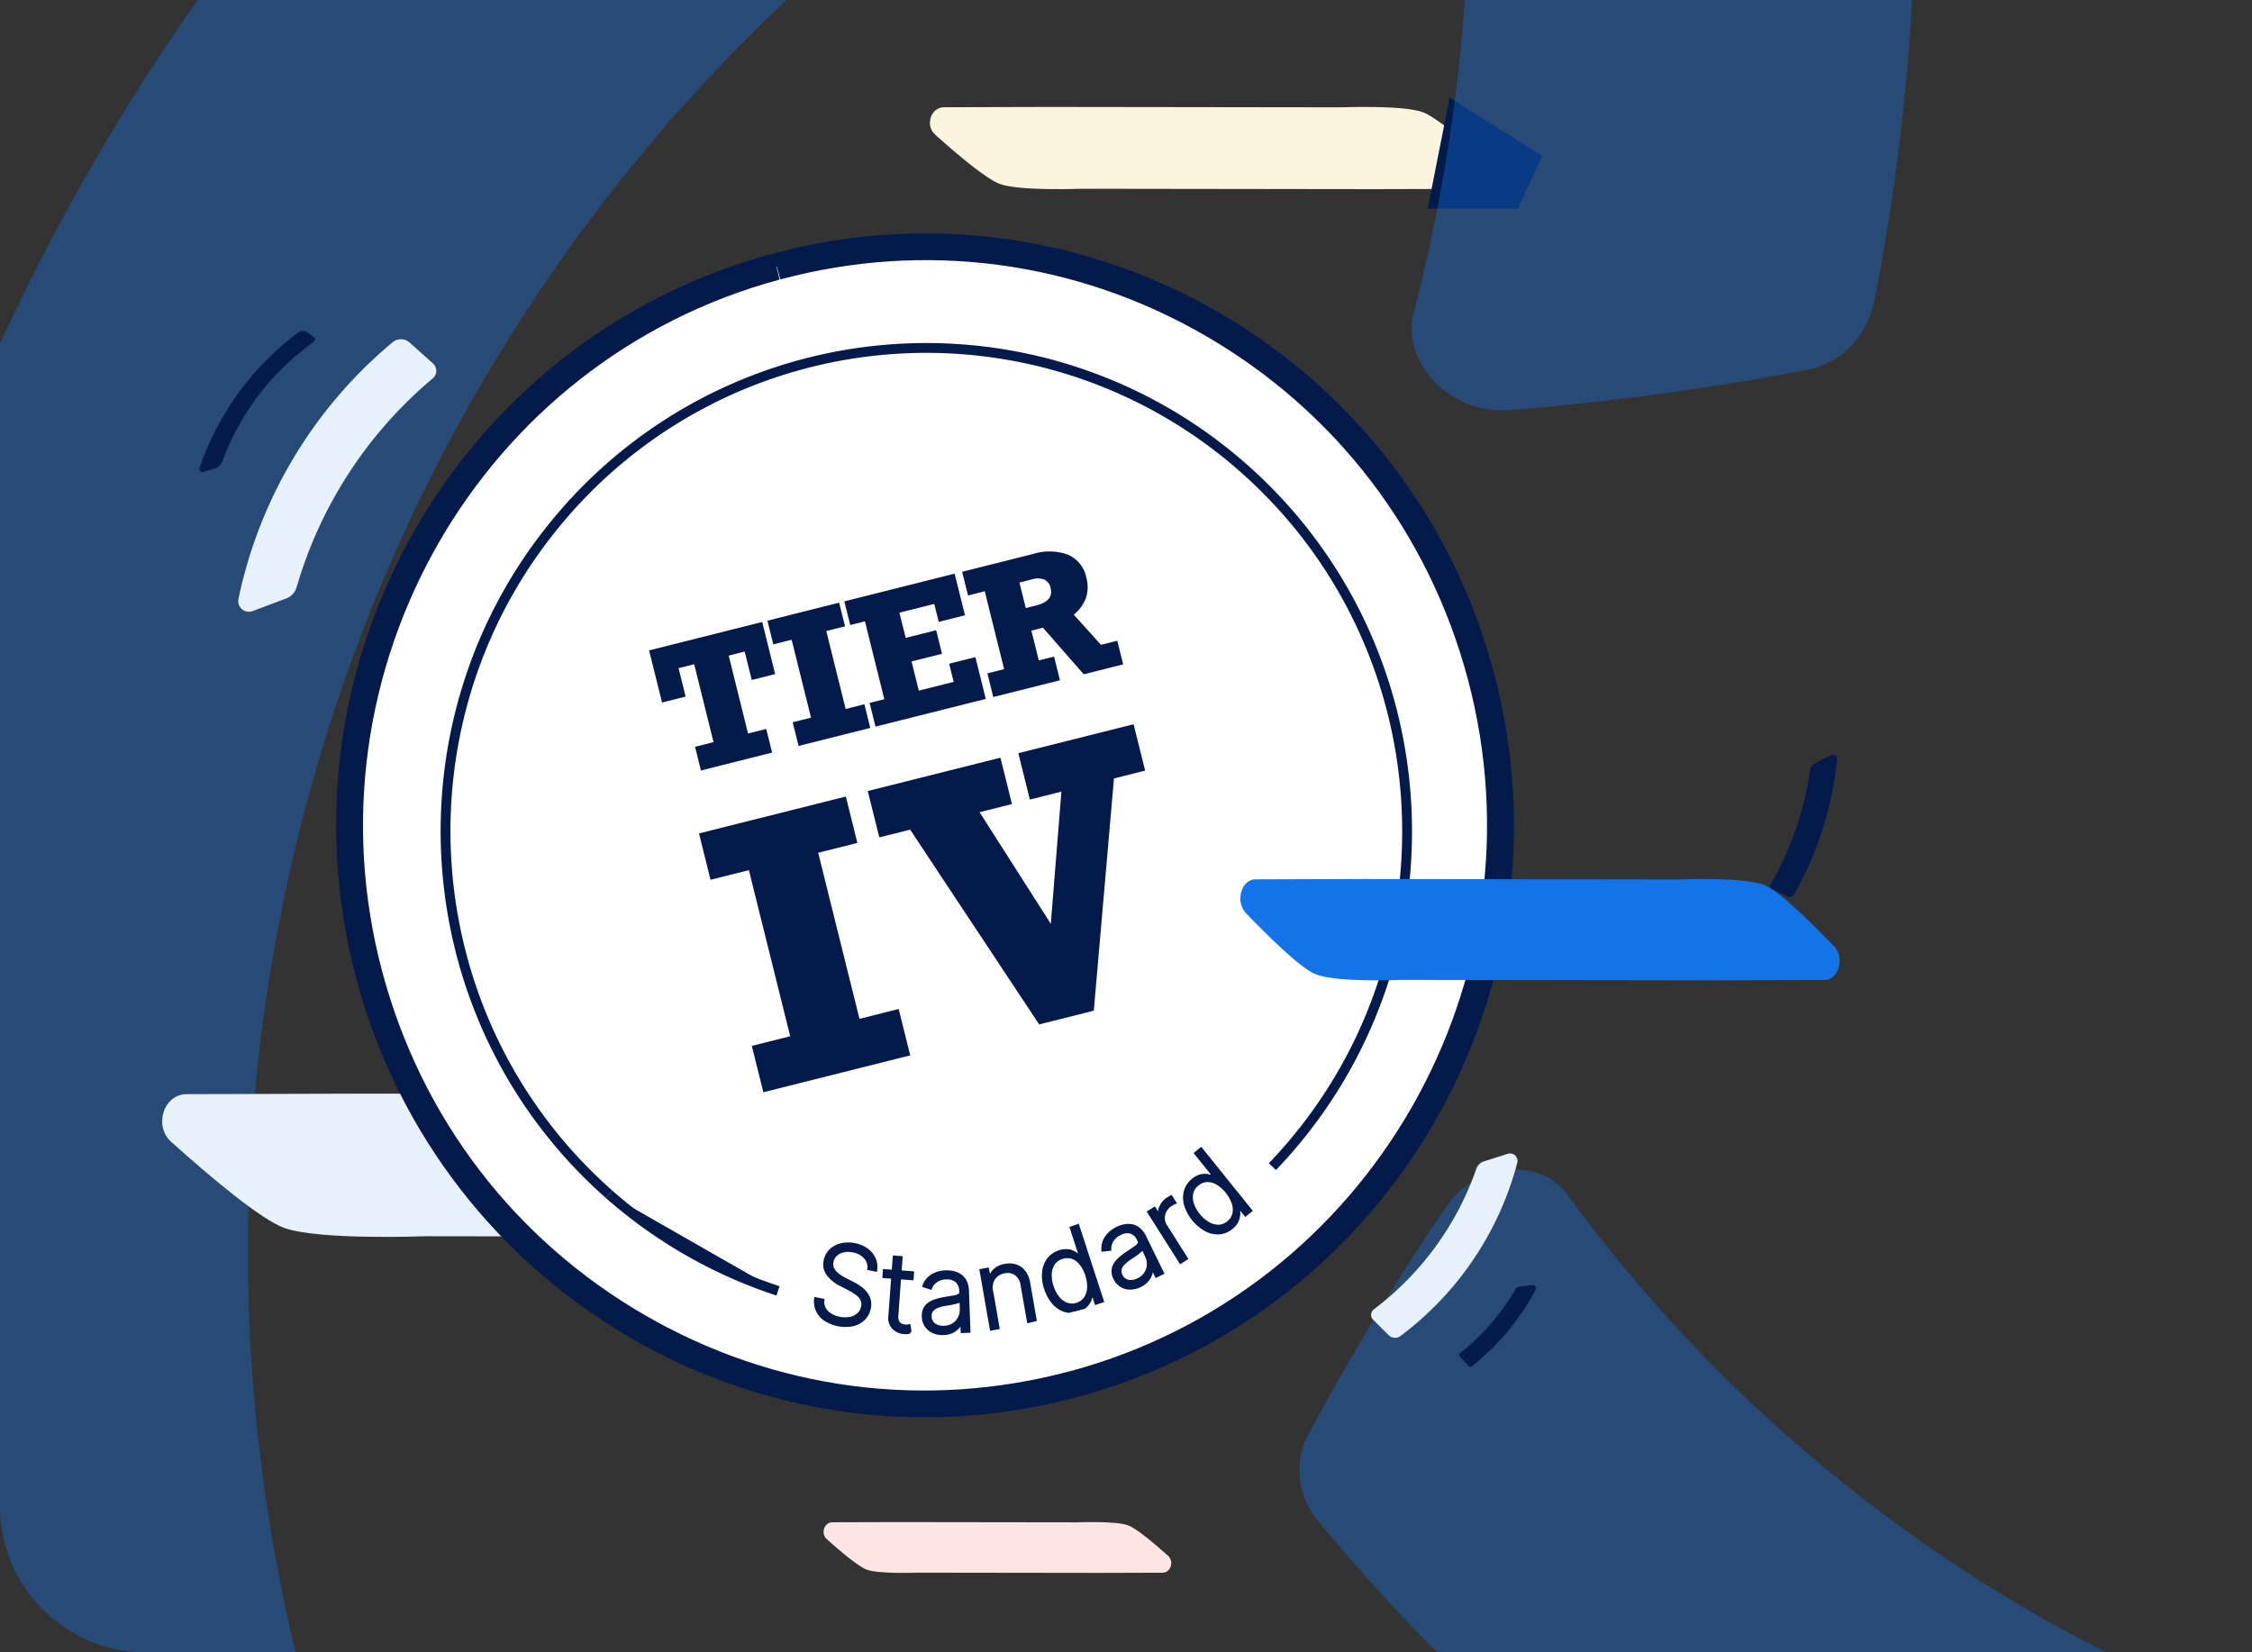 <svg xmlns="http://www.w3.org/2000/svg" xmlns:xlink="http://www.w3.org/1999/xlink" width="755" height="554" viewBox="0 0 755 554"><rect x="0" y="0" width="755" height="554" fill="#333333" stroke="none"/><defs><clipPath id="a"><path d="M49,0H755a0,0,0,0,1,0,0V554a0,0,0,0,1,0,0H49A49,49,0,0,1,0,505V49A49,49,0,0,1,49,0Z" transform="translate(-14352 4280)" fill="#fff" stroke="#707070" stroke-width="1"/></clipPath><clipPath id="b"><path d="M0,0,338.723-.441l-.449,346.455-338.723.441Z" fill="#041a4a" stroke="#041a4a" stroke-width="1"/></clipPath><clipPath id="c"><path d="M0,0,340.833.415,341.24,333.4.408,332.988Z" transform="matrix(0.017, -1, 1, 0.017, -0.441, 340.769)" fill="#041a4a" stroke="#041a4a" stroke-width="1"/></clipPath></defs><g transform="translate(-221 -4558)"><g transform="translate(320 4536)"><g transform="translate(-968 -3740)"><path d="M0,30Z" transform="translate(968 3740)" fill="#e7f1fc"/></g><path d="M40.665,0Z" transform="matrix(0.978, -0.208, 0.208, 0.978, 342.916, 346.876)" fill="#f37f73" stroke="#041a4a" stroke-width="5"/><path d="M65.446,18.524l-10.735.031L24.4,18.515s-6.256.243-8.333-.48c-1.391-.482-4.411-3.015-6.727-5.081a1.611,1.611,0,0,1,.916-2.814l10.735-.031,30.313.04s6.256-.246,8.333.48c1.389.482,4.411,3.017,6.727,5.083a1.609,1.609,0,0,1-.916,2.812" transform="translate(148.039 328.313)" fill="#f37f73"/><path d="M408.826,3.209,414.392.192a1.562,1.562,0,0,1,2.3,1.531,118.161,118.161,0,0,1-4.082,20.564,118.3,118.3,0,0,1-10.36,24.632,1.642,1.642,0,0,1-2.134.673l-5.382-2.544a.986.986,0,0,1-.436-1.387,106.86,106.86,0,0,0,9.377-21.3A106.777,106.777,0,0,0,407.6,4.985a2.386,2.386,0,0,1,1.227-1.776" transform="translate(100.252 275)" fill="#031a4a"/></g><g transform="translate(14573 278)" clip-path="url(#a)"><path d="M1058.73,732.8a494.167,494.167,0,0,1-15.331,59.879c-1.512,4.934-3.277,9.786-4.961,14.665-.817,2.448-1.759,4.854-2.667,7.271l-2.727,7.251-2.917,7.182c-.981,2.39-1.905,4.8-2.972,7.161-2.089,4.73-4.064,9.51-6.313,14.174a18.423,18.423,0,0,0-1.567,5.326,19.112,19.112,0,0,0-.172,2.719,20.148,20.148,0,0,0,.145,2.7,23.938,23.938,0,0,0,3.98,10.34,27.857,27.857,0,0,0,20.417,12.265q11.075,1.014,22.291,1.756c3.736.246,7.492.473,11.245.67q5.591.278,11.217.487,11.251.418,22.63.555c7.593.094,15.1.037,22.718-.084a24.807,24.807,0,0,0,14-4.664,27.8,27.8,0,0,0,9.349-12.058,638.15,638.15,0,0,0-155.571-697.606c-2.877-2.8-5.879-5.456-8.842-8.158s-5.921-5.412-8.982-8l-9.119-7.848-9.3-7.631c-3.077-2.574-6.286-4.98-9.437-7.46-3.163-2.465-6.317-4.942-9.564-7.3-3.227-2.38-6.441-4.778-9.685-7.133l-9.849-6.9A642.1,642.1,0,0,0,2.875,324.307,28.772,28.772,0,0,0-.26,332.53a24.621,24.621,0,0,0,5.941,21.432,24.947,24.947,0,0,0,28.353,5.925c2.985-1.224,5.951-2.484,9.039-3.689l9.306-3.614,4.676-1.8c1.553-.6,3.12-1.193,4.717-1.764l9.488-3.427c12.6-4.523,25.183-8.634,36.791-12.344l4.294-1.384,4.244-1.314,8.105-2.563,3.854-1.243,3.763-1.181q3.684-1.173,7.038-2.315c4.429-1.553,8.562-2.94,12.068-4.372a76.477,76.477,0,0,0,8.876-4.208,63.7,63.7,0,0,0,5.632-3.718c.986-.716,1.976-1.491,3.013-2.285s2.112-1.612,3.193-2.476c2.164-1.728,4.381-3.619,6.658-5.616,2.329-1.951,4.7-4.023,7.1-6.188,9.666-8.585,20.143-18.243,30.068-27.1,2.517-2.175,4.97-4.329,7.338-6.434,1.178-1.059,2.345-2.095,3.521-3.076l3.419-2.931c4.409-3.889,8.562-7.255,11.994-10.192,1.706-1.481,3.312-2.756,4.71-3.9l3.589-2.951,3.061-2.556A514.293,514.293,0,0,1,537.183,132.331a505.825,505.825,0,0,1,151.38,15.44c12.335,3.113,24.5,6.86,36.554,10.935,12.07,4.033,23.926,8.7,35.65,13.662a515.988,515.988,0,0,1,67.829,35.1,501.575,501.575,0,0,1,196.847,226.585c5.056,11.662,9.778,23.475,13.968,35.482q6.257,18.018,11.266,36.44,4.89,18.441,8.469,37.194l1.7,9.387c.523,3.137.982,6.283,1.482,9.423.528,3.136.9,6.294,1.32,9.446s.859,6.3,1.157,9.468a504.031,504.031,0,0,1-6.07,151.9" transform="translate(-12587.965 4199.795) rotate(119)" fill="#1473e6" opacity="0.374"/><path d="M1190.822,832a557.45,557.45,0,0,1-16.921,67.519c-1.674,5.562-3.63,11.03-5.5,16.531-.9,2.76-1.951,5.47-2.958,8.195l-3.025,8.172-3.239,8.094c-1.089,2.694-2.115,5.414-3.3,8.069-2.322,5.33-4.515,10.716-7.016,15.97a20.763,20.763,0,0,0-1.733,6,21.7,21.7,0,0,0-.181,3.068,22.933,22.933,0,0,0,.176,3.046,27.341,27.341,0,0,0,4.512,11.69,31.535,31.535,0,0,0,22.956,13.937q12.426,1.2,25.009,2.084c4.192.3,8.4.568,12.615.808q6.273.34,12.583.6,12.621.523,25.384.73c8.517.141,16.938.11,25.48.009a27.511,27.511,0,0,0,15.683-5.2,30.989,30.989,0,0,0,10.43-13.568A726.956,726.956,0,0,0,1333.8,573.146,727.222,727.222,0,0,0,1124.1,199.62c-3.239-3.168-6.618-6.185-9.954-9.249s-6.666-6.136-10.11-9.076l-10.264-8.9-10.468-8.656c-3.463-2.919-7.073-5.65-10.619-8.464-3.559-2.8-7.108-5.607-10.76-8.281-3.63-2.7-7.246-5.422-10.9-8.1l-11.078-7.837a728.75,728.75,0,0,0-93.226-55.085A713.471,713.471,0,0,0,4.709,366.075a32.344,32.344,0,0,0-3.478,9.268,27.572,27.572,0,0,0-.275,9.042A27.945,27.945,0,0,0,39.82,406.379c3.342-1.368,6.663-2.776,10.121-4.122l10.421-4.036,5.237-2.006c1.739-.672,3.494-1.332,5.283-1.969l10.626-3.825c14.112-5.048,28.206-9.631,41.208-13.764l4.81-1.543,4.754-1.464,9.079-2.856,4.317-1.386,4.215-1.315q4.126-1.307,7.884-2.581c4.961-1.733,9.59-3.279,13.515-4.88a84.709,84.709,0,0,0,9.936-4.709,70.594,70.594,0,0,0,6.3-4.171c1.1-.8,2.21-1.674,3.369-2.565s2.361-1.81,3.57-2.781c2.419-1.941,4.9-4.065,7.442-6.308,2.6-2.192,5.257-4.52,7.935-6.952,10.8-9.646,22.509-20.5,33.6-30.452,2.813-2.443,5.555-4.863,8.2-7.229,1.316-1.19,2.621-2.354,3.935-3.456l3.822-3.293c4.927-4.37,9.569-8.15,13.406-11.449,1.907-1.664,3.7-3.1,5.265-4.38l4.012-3.315L285.5,266.7a567.377,567.377,0,0,1,487.462-96.75c13.849,3.57,27.513,7.856,41.049,12.511,13.556,4.608,26.875,9.925,40.048,15.585A583.2,583.2,0,0,1,930.3,237.981a569.683,569.683,0,0,1,130.292,111.394,575.926,575.926,0,0,1,91.529,145.267c5.724,13.186,11.074,26.542,15.829,40.114q7.1,20.367,12.8,41.184,5.569,20.838,9.668,42.022l1.944,10.6c.6,3.543,1.131,7.1,1.705,10.643.607,3.542,1.041,7.109,1.523,10.668s.992,7.117,1.342,10.692A571.973,571.973,0,0,1,1190.822,832" transform="translate(-13401.602 5611.112) rotate(-157)" fill="#1473e6" opacity="0.374"/><g transform="translate(-14352 4418.059) rotate(-13)"><path d="M320.5,47.861l-60.742.176L88.25,47.81s-35.4,1.384-47.149-2.73c-7.873-2.743-24.957-17.148-38.062-28.9C-2.944,10.821.5.2,8.221.177L68.962,0,240.473.228s35.4-1.4,47.149,2.73c7.86,2.743,24.957,17.161,38.062,28.912,5.983,5.36,2.541,15.966-5.182,15.991" transform="translate(1.542 234.973) rotate(13)" fill="#e7f1fc"/><g transform="translate(66.978 13.77) rotate(-2)" fill="#fff"><path d="M 196.692 391.959 C 183.65 391.959 170.619 390.644 157.961 388.051 C 145.626 385.524 133.494 381.753 121.901 376.842 C 110.516 372.02 99.535 366.05 89.261 359.099 C 79.083 352.213 69.51 344.303 60.807 335.588 C 52.053 326.823 44.107 317.172 37.19 306.903 C 30.207 296.536 24.212 285.45 19.371 273.951 C 14.441 262.24 10.659 249.981 8.13 237.515 C 5.534 224.721 4.226 211.548 4.243 198.364 C 4.26 185.206 5.596 172.057 8.215 159.28 C 10.767 146.83 14.566 134.583 19.507 122.878 C 24.359 111.384 30.36 100.297 37.344 89.923 C 44.262 79.648 52.205 69.983 60.951 61.197 C 69.697 52.412 79.317 44.434 89.546 37.485 C 99.872 30.471 110.908 24.444 122.348 19.571 C 133.997 14.609 146.187 10.794 158.577 8.232 C 171.292 5.602 184.379 4.26 197.473 4.243 L 197.729 4.243 C 210.771 4.243 223.802 5.558 236.46 8.151 C 248.795 10.678 260.927 14.449 272.521 19.36 C 283.905 24.182 294.887 30.151 305.16 37.103 C 315.338 43.989 324.911 51.899 333.615 60.613 C 342.368 69.379 350.314 79.03 357.232 89.299 C 364.215 99.665 370.21 110.752 375.05 122.251 C 379.98 133.962 383.762 146.22 386.292 158.687 C 388.888 171.481 390.195 184.653 390.178 197.838 C 390.161 210.995 388.825 224.145 386.206 236.922 C 383.655 249.371 379.856 261.619 374.914 273.324 C 370.063 284.817 364.061 295.905 357.077 306.278 C 350.159 316.554 342.217 326.219 333.47 335.004 C 324.725 343.789 315.104 351.767 304.875 358.716 C 294.549 365.731 283.514 371.758 272.074 376.63 C 260.424 381.593 248.235 385.408 235.844 387.97 C 223.129 390.6 210.042 391.941 196.948 391.959 L 196.692 391.959 Z" stroke="none"/><path d="M 197.729 -0.257 L 197.479 8.743 C 93.545 8.878 8.878 93.944 8.743 198.369 C 8.677 249.067 28.298 296.669 63.991 332.408 C 99.445 367.908 146.572 387.459 196.942 387.459 C 300.876 387.323 385.543 302.257 385.678 197.832 C 385.744 147.135 366.123 99.532 330.431 63.793 C 294.977 28.293 247.849 8.743 197.729 8.743 L 197.729 -0.257 M 197.729 -0.257 C 306.668 -0.257 394.82 88.381 394.678 197.844 C 394.536 307.394 306.012 396.317 196.954 396.459 C 87.885 396.6 -0.399 307.908 -0.257 198.358 C -0.115 88.808 88.409 -0.115 197.468 -0.257 C 197.554 -0.257 197.643 -0.257 197.729 -0.257 Z" stroke="none" fill="#041a4a"/></g><g transform="matrix(0.999, -0.035, 0.035, 0.999, 95.909, 37.868)"><path d="M37.446,15.593l-1.063,58.4L49.94,74.2l-.275,15.028-49.78-.787L.159,73.418l13.269.21,1.065-58.4-13.269-.21L1.5,0,51.275.783,51,15.808Zm55.614.877L107.1,60.9l15.643-43.961-11.1-.176.273-15.023,38.857.613L150.5,17.377l-10.639-.169-26.7,73.49-18.173-.286L70.1,16.108l-10.518-.166L59.857.918l44.87.708-.273,15.025Z" transform="translate(94.253 156.588)" fill="#041a4a" stroke="#041a4a" stroke-width="1"/><g transform="translate(0 0)"><g clip-path="url(#b)"><path d="M30.993,17.5l.179-9.822-6.536-.1L24.127,35.5l6.288.1-.13,7.175L6.671,42.4,6.8,35.215l6.4.1L13.708,7.4l-6.4-.1-.177,9.824-7.154-.114L.287,0,38.4.6,38.091,17.61ZM58.387,8.1l-.509,27.928,6.48.1-.13,7.175-23.8-.375.13-7.185,6.347.1L47.41,7.932l-6.345-.1L41.2.645,65,1.022l-.13,7.185Zm38.221,6.808.113-6.2L83.675,8.5,83.5,18.214l10.536.166-.13,7.138-10.536-.166-.2,11.085,13.05.206.115-6.265,8.075.128-.245,13.433-37.135-.585.132-7.187,5.085.08.509-27.914-5.087-.081L67.8,1.066l37.133.585-.245,13.387Zm50.649-1.056a11.305,11.305,0,0,1-1.922,6.484,12.824,12.824,0,0,1-5.54,4.207l6.557,12.881,5.449.084-.13,7.175-12.833-.2-9.165-18.638-4.806-.075-.206,11.3,5.281.085-.13,7.185L107.756,44l.132-7.185,5.783.091.507-27.916-5.783-.091.132-7.187,24.03.379A17.863,17.863,0,0,1,143.449,5.22a10.034,10.034,0,0,1,3.808,8.636m-11.466.3a4.316,4.316,0,0,0-1.471-3.646,6.6,6.6,0,0,0-4.169-1.275l-4.981-.078-.179,9.822,4.024.065q6.679.107,6.769-4.888Z" transform="translate(95.194 92.962)" fill="#041a4a" stroke="#041a4a" stroke-width="1"/></g></g><g transform="translate(0 0)"><g transform="translate(0 0)" clip-path="url(#c)"><path d="M46.325,45.947A162.005,162.005,0,0,1,0,0" transform="translate(34.801 265.189)" fill="#041a4a" stroke="#041a4a" stroke-miterlimit="4.001" stroke-width="3.295"/><path d="M26.813,251.929c-49.345-74.372-29.222-175,44.947-224.761A160.658,160.658,0,0,1,295.4,71.733c49.343,74.372,29.222,175-44.947,224.763q-3.134,2.1-6.365,4.057" transform="translate(7.993 13.268)" fill="none" stroke="#041a4a" stroke-miterlimit="4.001" stroke-width="3.295"/><path d="M20.384,10.182a4.838,4.838,0,0,0-.215-4.035,6.957,6.957,0,0,0-3.33-3.1,7.825,7.825,0,0,0-3.2-.865,5.311,5.311,0,0,0-2.75.616A4.3,4.3,0,0,0,9.057,4.739a3.677,3.677,0,0,0-.409,1.867,4.4,4.4,0,0,0,.506,1.748,8.49,8.49,0,0,0,1.11,1.617,15.748,15.748,0,0,0,1.4,1.446l2.155,1.953A19.037,19.037,0,0,1,15.7,15.29a10.746,10.746,0,0,1,1.484,2.255,6.461,6.461,0,0,1,.634,2.555,5.915,5.915,0,0,1-.676,2.845A6.846,6.846,0,0,1,14.473,25.9a7.557,7.557,0,0,1-4.02,1.034A12.622,12.622,0,0,1,1.781,22.78,7.585,7.585,0,0,1,.066,19.15a7.056,7.056,0,0,1,.478-3.891l2.228,1.1a4.643,4.643,0,0,0-.238,2.851,5.6,5.6,0,0,0,1.4,2.526,9.542,9.542,0,0,0,6.107,2.882,5.845,5.845,0,0,0,3.009-.6,4.617,4.617,0,0,0,2.022-2.127,3.62,3.62,0,0,0,.366-2.349A5.506,5.506,0,0,0,14.366,17.3a17.365,17.365,0,0,0-2.114-2.271L9.817,12.792a11.78,11.78,0,0,1-3.2-4.456,5.591,5.591,0,0,1,.307-4.542A6.42,6.42,0,0,1,9.6.907a7.642,7.642,0,0,1,3.909-.92A10.332,10.332,0,0,1,17.864,1.1,10.055,10.055,0,0,1,21.389,3.85,7.631,7.631,0,0,1,23,7.429a6.577,6.577,0,0,1-.511,3.777Z" transform="translate(92.09 301.682)" fill="#041a4a" stroke="#041a4a" stroke-width="1"/><path d="M6.915-.009,9.1.755,2.679,19.205a3.777,3.777,0,0,0-.244,1.986,2.386,2.386,0,0,0,.72,1.313,3.6,3.6,0,0,0,1.283.756,4.678,4.678,0,0,0,.754.2c.214.033.406.058.576.073l-.225,2.134a6.152,6.152,0,0,1-.865-.045,5.633,5.633,0,0,1-1.187-.308,5.56,5.56,0,0,1-2.119-1.33A4.837,4.837,0,0,1,.1,21.782a4.759,4.759,0,0,1,.2-2.836ZM11.494,6.66l-.657,1.9L1.882,5.436l.663-1.9Z" transform="translate(114.797 310.283)" fill="#041a4a" stroke="#041a4a" stroke-width="1"/><path d="M5.2,20.074a7.5,7.5,0,0,1-3.04-1.421A5.568,5.568,0,0,1,.186,12.74a5.144,5.144,0,0,1,1.1-2.3A4.416,4.416,0,0,1,3.2,9.168a8.639,8.639,0,0,1,2.585-.461,21.424,21.424,0,0,1,3.132.116l2.831.274a5.144,5.144,0,0,0,1.833-.09,1.163,1.163,0,0,0,.84-.928l.1-.454a4.3,4.3,0,0,0-.458-3.41A4.764,4.764,0,0,0,10.936,2.3a5.929,5.929,0,0,0-3.618.142A5.241,5.241,0,0,0,4.979,4.2L3.024,2.936A6.615,6.615,0,0,1,5.428.8a7.525,7.525,0,0,1,2.9-.792,10.6,10.6,0,0,1,3.008.248,9.973,9.973,0,0,1,2.244.822A6.765,6.765,0,0,1,15.592,2.6a5.324,5.324,0,0,1,1.214,2.373,7.24,7.24,0,0,1-.1,3.37L13.681,21.553l-2.237-.516.7-3.079-.142-.033a6.183,6.183,0,0,1-1.581,1.4,6.347,6.347,0,0,1-2.295.874A7.16,7.16,0,0,1,5.2,20.074m.78-2a5.961,5.961,0,0,0,3.285-.09,5.658,5.658,0,0,0,2.5-1.658,6.165,6.165,0,0,0,1.383-2.758l.65-2.813a2.206,2.206,0,0,1-.937.24,11.282,11.282,0,0,1-1.443.03c-.525-.008-1.056-.055-1.57-.1l-1.409-.132a12.837,12.837,0,0,0-2.94-.008,4.179,4.179,0,0,0-2.048.782,2.992,2.992,0,0,0-1.056,1.785,3.338,3.338,0,0,0,.632,3.032,5.121,5.121,0,0,0,2.94,1.692" transform="translate(125.8 319.27)" fill="#041a4a" stroke="#041a4a" stroke-width="1"/><path d="M3.391,7.652,2.278,20.08l-2.3-.2L1.747,0,3.976.188,3.7,3.312l.2.017A5.635,5.635,0,0,1,6.29,1.049a6.853,6.853,0,0,1,3.736-.6A7.2,7.2,0,0,1,13.467,1.59a5.815,5.815,0,0,1,2.142,2.658A8.535,8.535,0,0,1,16.091,8.3L14.945,21.173l-2.3-.2L13.778,8.233A5.422,5.422,0,0,0,12.77,4.24,4.809,4.809,0,0,0,9.253,2.5a5.582,5.582,0,0,0-2.83.431A4.864,4.864,0,0,0,4.338,4.7a6.07,6.07,0,0,0-.967,2.928" transform="translate(146.928 322.137)" fill="#041a4a" stroke="#041a4a" stroke-width="1"/><path d="M8.725,27.44a7.189,7.189,0,0,1-4.346-1.051A8.523,8.523,0,0,1,1.324,22.92,13.194,13.194,0,0,1,.017,17.571a13.064,13.064,0,0,1,.739-5.445A8.509,8.509,0,0,1,3.442,8.35,7.376,7.376,0,0,1,7.667,6.823a6.381,6.381,0,0,1,3.051.48,5.794,5.794,0,0,1,2.007,1.482,9.676,9.676,0,0,1,1.223,1.78l.207-.011L13.6.111l2.311-.131,1.4,26.566-2.25.128-.186-3.7-.289.016a9.064,9.064,0,0,1-1.039,1.922,6.018,6.018,0,0,1-1.858,1.71,6.25,6.25,0,0,1-2.974.822m.153-2.125a5.189,5.189,0,0,0,3.222-1.239,6.679,6.679,0,0,0,1.923-3.038,11.859,11.859,0,0,0,.489-4.312,11.662,11.662,0,0,0-.935-4.185,6.378,6.378,0,0,0-2.217-2.76,5.721,5.721,0,0,0-6.644.408,6.692,6.692,0,0,0-1.914,3.04,11.449,11.449,0,0,0-.482,4.18,11.56,11.56,0,0,0,.928,4.152,6.791,6.791,0,0,0,2.232,2.847,5.143,5.143,0,0,0,3.392.923" transform="translate(168.006 316.068)" fill="#041a4a" stroke="#041a4a" stroke-width="1"/><path d="M8.968,20.787a7.5,7.5,0,0,1-3.355-.054,5.6,5.6,0,0,1-2.719-1.546A5.736,5.736,0,0,1,1.4,16.157,5.071,5.071,0,0,1,1.471,13.6a4.584,4.584,0,0,1,1.221-1.942,8.888,8.888,0,0,1,2.177-1.48A22.54,22.54,0,0,1,7.775,9c1.069-.348,1.967-.659,2.7-.908a5.291,5.291,0,0,0,1.64-.843A1.167,1.167,0,0,0,12.5,6.056l-.09-.462a4.268,4.268,0,0,0-1.8-2.928A4.782,4.782,0,0,0,6.975,2.2,6.036,6.036,0,0,0,3.726,3.817,5.293,5.293,0,0,0,2.294,6.384l-2.3-.349A6.522,6.522,0,0,1,1.314,3.1,7.558,7.558,0,0,1,3.658,1.188,10.611,10.611,0,0,1,6.506.178,9.715,9.715,0,0,1,8.893,0a6.652,6.652,0,0,1,2.451.561A5.253,5.253,0,0,1,13.42,2.225a7.207,7.207,0,0,1,1.285,3.112l2.609,13.292-2.261.446-.609-3.061-.135.023a6.407,6.407,0,0,1-2.617,3.66,7.282,7.282,0,0,1-2.733,1.091m-.1-2.135a6.118,6.118,0,0,0,2.97-1.425,5.645,5.645,0,0,0,1.618-2.544A6.152,6.152,0,0,0,13.59,11.6l-.551-2.831a2.478,2.478,0,0,1-.761.606,11.7,11.7,0,0,1-1.293.605q-.744.3-1.482.556c-.49.17-.937.32-1.335.448a13.428,13.428,0,0,0-2.691,1.2A4.207,4.207,0,0,0,3.92,13.743a3.043,3.043,0,0,0-.239,2.065,3.316,3.316,0,0,0,1.813,2.5,5.176,5.176,0,0,0,3.375.342" transform="translate(189.924 320.118)" fill="#041a4a" stroke="#041a4a" stroke-width="1"/><path d="M5.946,22.017,0,2.994l2.137-.676.914,2.913.161-.049a4.994,4.994,0,0,1,1.258-2.95,6.159,6.159,0,0,1,2.92-1.9c.177-.062.384-.12.606-.18S8.4.03,8.557-.011l.7,2.243c-.1.012-.289.048-.538.1a5.4,5.4,0,0,0-.814.2A5.732,5.732,0,0,0,5.461,3.993a5.054,5.054,0,0,0-1.281,2.3A4.946,4.946,0,0,0,4.3,9.018L8.146,21.3Z" transform="translate(208.08 314.795)" fill="#041a4a" stroke="#041a4a" stroke-width="1"/><path d="M12.876,28.2a7.311,7.311,0,0,1-4.44.569,8.565,8.565,0,0,1-4.081-2.146A14.685,14.685,0,0,1-.021,16.746,8.609,8.609,0,0,1,1.16,12.27,7.377,7.377,0,0,1,4.575,9.33a6.381,6.381,0,0,1,3.016-.648A5.918,5.918,0,0,1,10,9.346a9.445,9.445,0,0,1,1.772,1.225l.189-.086L7.743.931,9.859-.013,20.6,24.3l-2.057.924-1.493-3.386-.254.115a8.94,8.94,0,0,1-.285,2.164,6.142,6.142,0,0,1-1.134,2.26,6.364,6.364,0,0,1-2.5,1.833m-.6-2.038a5.2,5.2,0,0,0,2.572-2.308,6.571,6.571,0,0,0,.721-3.522,12.888,12.888,0,0,0-3.422-7.775,6.483,6.483,0,0,0-3.053-1.787,5.285,5.285,0,0,0-3.438.395,5.239,5.239,0,0,0-2.64,2.364,6.739,6.739,0,0,0-.7,3.517,11.4,11.4,0,0,0,1.028,4.074,11.552,11.552,0,0,0,2.345,3.543,6.736,6.736,0,0,0,3.088,1.864,5.178,5.178,0,0,0,3.5-.369" transform="translate(220.633 301.893)" fill="#041a4a" stroke="#041a4a" stroke-width="1"/></g></g></g></g><path d="M204.684,43.972,167.56,44.1l-104.824-.16S41.1,44.916,33.92,42c-4.812-1.941-15.253-12.133-23.263-20.447C7,17.765,9.1,10.252,13.824,10.234l37.124-.125,104.824.16s21.633-.988,28.816,1.932c4.8,1.941,15.254,12.142,23.263,20.456,3.657,3.792,1.553,11.3-3.167,11.314" transform="translate(-13944.961 4564.591)" fill="#1473e6"/><path d="M122.444,27.079l-21.538.062-60.814-.08s-12.551.491-16.718-.968c-2.792-.973-8.849-6.08-13.5-10.247-2.121-1.9-.9-5.666,1.837-5.675l21.538-.062,60.814.08s12.551-.5,16.718.968c2.787.973,8.849,6.085,13.5,10.252,2.121,1.9.9,5.661-1.837,5.67" transform="translate(-14084.681 4780.205)" fill="#fde5e3"/><path d="M192.72,37.574l-34.857.1-98.421-.13s-20.312.794-27.056-1.567C27.868,34.4,18.064,26.138,10.544,19.394c-3.433-3.076-1.458-9.169,2.974-9.184l34.857-.1,98.421.13s20.312-.8,27.056,1.567c4.511,1.574,14.322,9.848,21.842,16.591,3.433,3.076,1.458,9.162-2.973,9.176" transform="translate(-14049.042 4305.744)" fill="#fdf4de"/><path d="M8588.991,19502.74l-7.34,37.188h30.28l8.13-17.687Z" transform="translate(-22455 -15190)" fill="#031a4a"/><path d="M1188.572,830.74a559.826,559.826,0,0,1-17.015,67.6c-1.681,5.569-3.645,11.045-5.519,16.552-.908,2.763-1.958,5.478-2.969,8.206l-3.035,8.183-3.25,8.1c-1.093,2.7-2.122,5.421-3.31,8.081-2.328,5.338-4.528,10.732-7.036,15.994a20.854,20.854,0,0,0-1.741,6.011,21.769,21.769,0,0,0-.186,3.07,23,23,0,0,0,.171,3.048,27.3,27.3,0,0,0,4.49,11.692,31.377,31.377,0,0,0,22.916,13.912q12.415,1.177,24.987,2.046c4.188.288,8.4.555,12.6.788q6.267.33,12.572.581,12.611.5,25.364.69c8.51.128,16.924.083,25.46-.032a27.537,27.537,0,0,0,15.679-5.229,31.147,31.147,0,0,0,10.444-13.595,726.882,726.882,0,0,0-176.289-788.468c-3.232-3.166-6.6-6.18-9.932-9.24s-6.651-6.13-10.088-9.067l-10.242-8.89-10.446-8.646c-3.455-2.916-7.059-5.643-10.6-8.453-3.552-2.794-7.093-5.6-10.738-8.27-3.623-2.7-7.232-5.415-10.874-8.085l-11.057-7.826A724.889,724.889,0,0,0,945.867,74.52,714.685,714.685,0,0,0,4.122,366.354a32.5,32.5,0,0,0-3.49,9.28,27.873,27.873,0,0,0,38.51,31c3.342-1.374,6.662-2.789,10.12-4.142l10.42-4.056,5.236-2.016c1.739-.675,3.494-1.339,5.282-1.979l10.624-3.845c14.109-5.074,28.2-9.683,41.2-13.841l4.809-1.552,4.752-1.473,9.076-2.872,4.316-1.394,4.214-1.323q4.125-1.315,7.882-2.6c4.96-1.742,9.587-3.3,13.512-4.905a84.915,84.915,0,0,0,9.936-4.728,70.858,70.858,0,0,0,6.3-4.184c1.1-.806,2.211-1.679,3.37-2.573s2.362-1.815,3.571-2.788c2.42-1.946,4.9-4.076,7.446-6.325,2.6-2.2,5.26-4.532,7.94-6.97,10.809-9.671,22.525-20.552,33.623-30.529,2.814-2.45,5.558-4.876,8.205-7.248,1.317-1.193,2.622-2.36,3.938-3.465l3.824-3.3c4.93-4.381,9.575-8.172,13.414-11.479,1.908-1.668,3.7-3.1,5.268-4.392l4.014-3.324,3.424-2.879A570.926,570.926,0,0,1,602.4,150.983a563.457,563.457,0,0,1,169.7,17.863c13.832,3.551,27.479,7.818,41,12.455,13.538,4.59,26.838,9.89,39.992,15.533A580.139,580.139,0,0,1,929.2,236.677,566.808,566.808,0,0,1,1059.21,347.949a574.047,574.047,0,0,1,91.226,145.233c5.7,13.187,11.023,26.545,15.753,40.12q7.062,20.371,12.727,41.2,5.532,20.845,9.594,42.039l1.926,10.609c.6,3.545,1.119,7.1,1.687,10.649.6,3.544,1.029,7.113,1.505,10.674s.98,7.121,1.323,10.7a573.489,573.489,0,0,1-6.381,171.573" transform="translate(-15174.374 3635.061) rotate(-10)" fill="#1473e6" opacity="0.374"/></g><path d="M1.093,54.623a1.058,1.058,0,0,1-.9-1.654,94.623,94.623,0,0,1,44.364-34.52,2.5,2.5,0,0,1,2.792.756l1.673,2a1.088,1.088,0,0,1-.466,1.739A85.288,85.288,0,0,0,8.189,52.886,4.035,4.035,0,0,1,5.013,54.55q-1.961.038-3.92.072" transform="translate(273.133 4663.998) rotate(-16)" fill="#031a4a"/><path d="M3.643,87.135A3.576,3.576,0,0,1,.649,81.621a152.568,152.568,0,0,1,79.067-61.81,4.361,4.361,0,0,1,5.3,2.139L89.8,31.268a3.328,3.328,0,0,1-1.865,4.685A143.622,143.622,0,0,0,20.225,84.986a5.678,5.678,0,0,1-4.578,2.231Z" transform="translate(271.094 4682.826) rotate(-21)" fill="#e7f1fc"/><path d="M2.493,47.142A2.5,2.5,0,0,1,.4,43.294,106.458,106.458,0,0,1,55.575.165a3.043,3.043,0,0,1,3.7,1.493l3.34,6.5a2.322,2.322,0,0,1-1.3,3.269A100.216,100.216,0,0,0,14.064,45.642,3.962,3.962,0,0,1,10.869,47.2Z" transform="translate(743.439 4988.898) rotate(162)" fill="#e7f1fc"/><path d="M10.228,2.239,14.112.134A1.09,1.09,0,0,1,15.718,1.2,82.45,82.45,0,0,1,12.87,15.551,82.55,82.55,0,0,1,5.641,32.739a1.145,1.145,0,0,1-1.489.469L.4,31.433a.688.688,0,0,1-.3-.968A74.564,74.564,0,0,0,6.636,15.6,74.506,74.506,0,0,0,9.372,3.478a1.665,1.665,0,0,1,.856-1.239" transform="matrix(0.927, 0.375, -0.375, 0.927, 721.722, 4983.449)" fill="#031a4a"/></g></svg>
